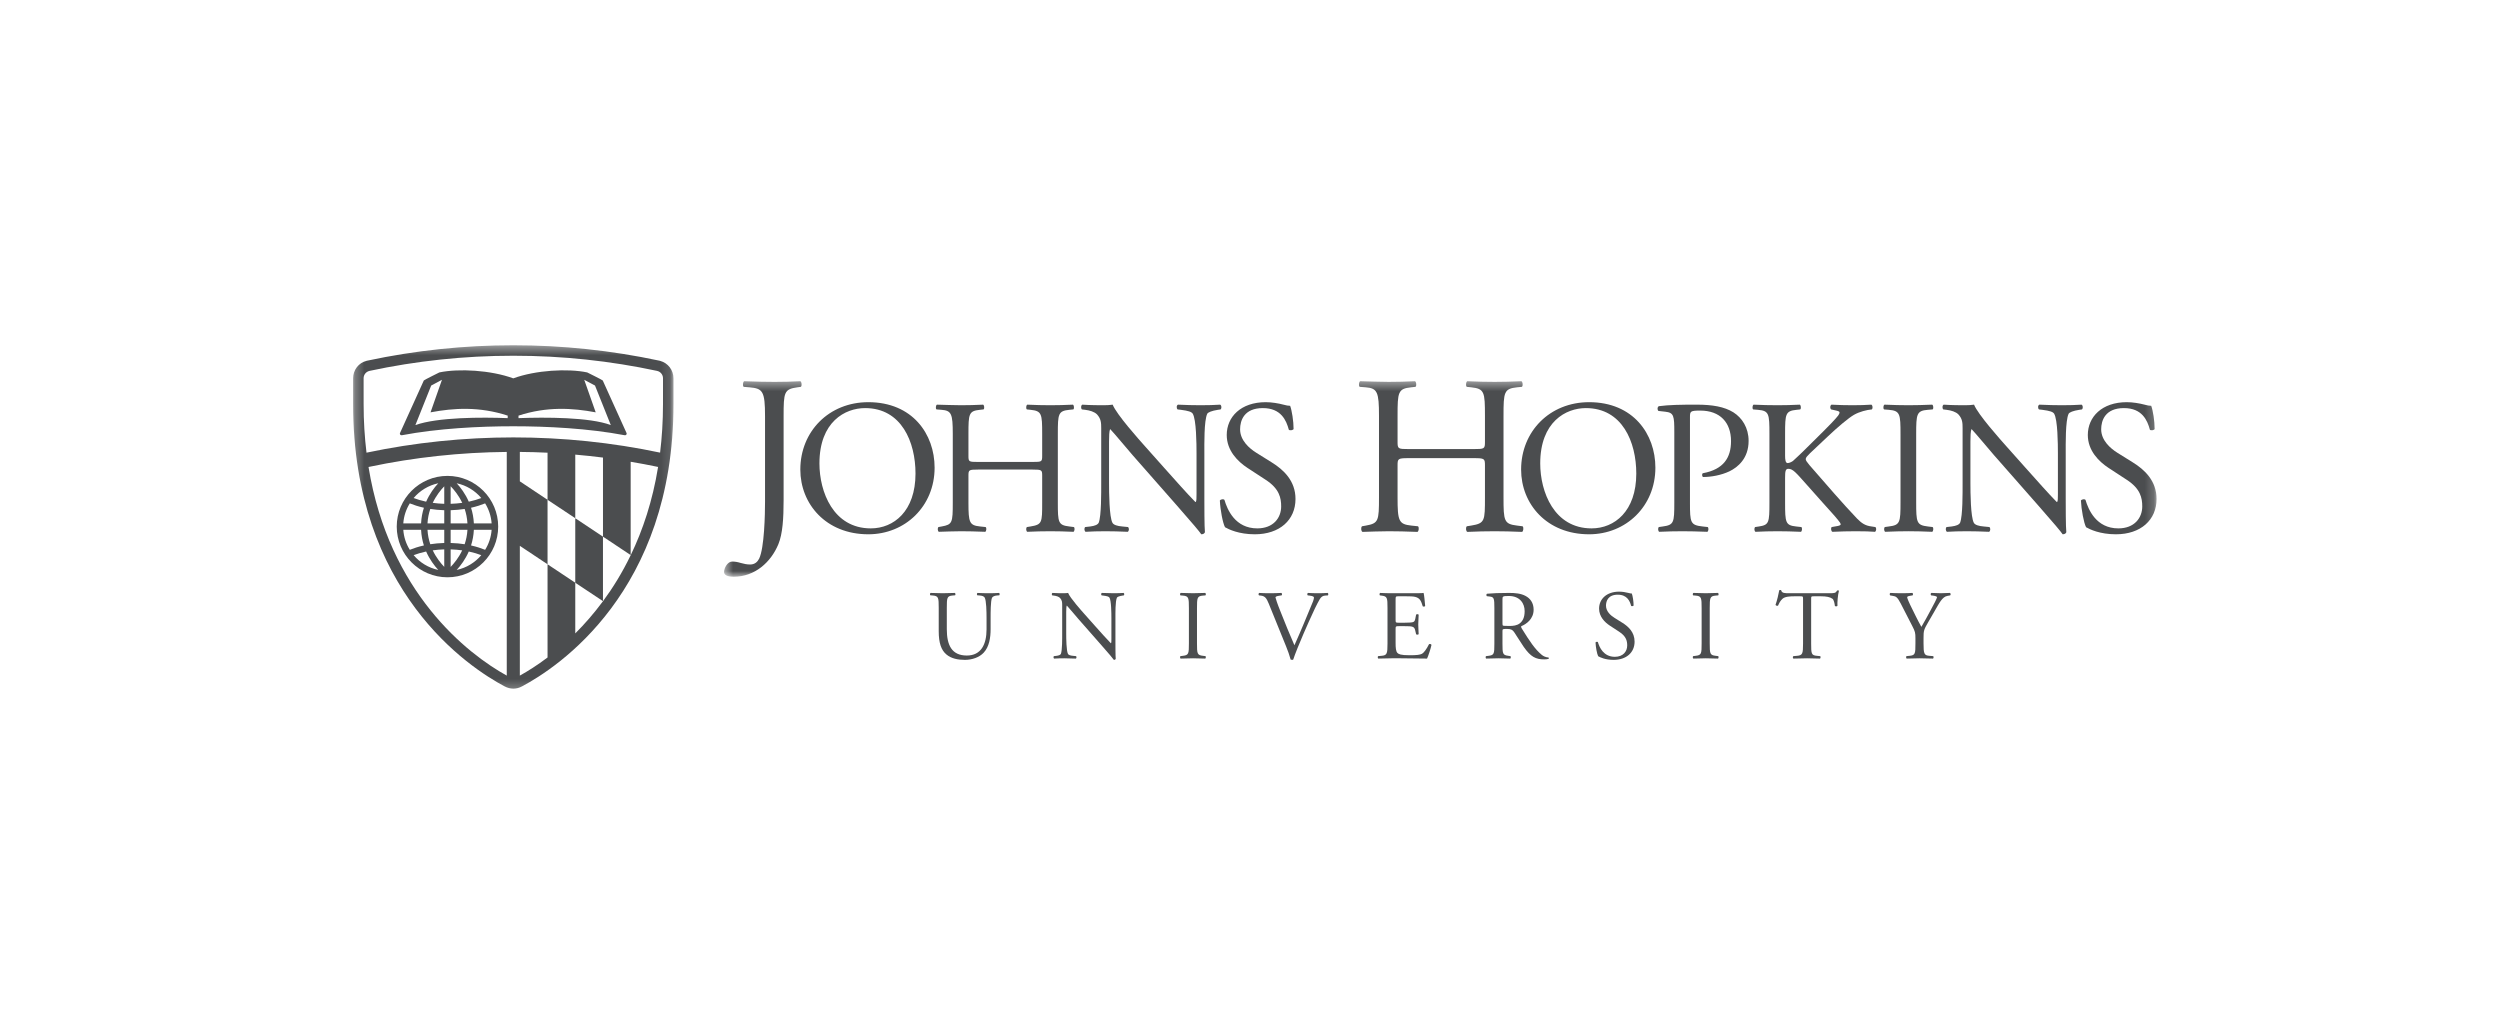 <svg xmlns="http://www.w3.org/2000/svg" fill="none" viewBox="0 0 278 115" height="115" width="278">
<g clip-path="url(#clip0_22281_19967)">
<mask height="115" width="278" y="0" x="0" maskUnits="userSpaceOnUse" style="mask-type:luminance" id="mask0_22281_19967">
<path fill="white" d="M277.977 0H0.977V115H277.977V0Z"></path>
</mask>
<g mask="url(#mask0_22281_19967)">
<path fill="#4B4D4F" d="M109.704 68.719C109.704 68.039 109.682 66.779 109.497 66.451C109.419 66.317 109.222 66.241 108.948 66.219L108.674 66.198C108.609 66.12 108.629 65.978 108.695 65.934C109.113 65.956 109.518 65.967 109.946 65.967C110.406 65.967 110.702 65.956 111.097 65.934C111.186 65.989 111.173 66.13 111.12 66.198L110.856 66.219C110.582 66.241 110.373 66.34 110.308 66.483C110.156 66.844 110.156 68.104 110.156 68.719V69.959C110.156 70.912 110.002 71.92 109.387 72.576C108.914 73.093 108.102 73.379 107.291 73.379C106.534 73.379 105.779 73.235 105.241 72.776C104.661 72.293 104.386 71.494 104.386 70.189V67.601C104.386 66.46 104.363 66.274 103.727 66.219L103.455 66.198C103.388 66.153 103.409 65.967 103.475 65.934C104.023 65.956 104.396 65.967 104.835 65.967C105.285 65.967 105.648 65.956 106.183 65.934C106.249 65.967 106.271 66.153 106.206 66.198L105.943 66.219C105.307 66.274 105.285 66.46 105.285 67.601V69.97C105.285 71.734 105.832 72.895 107.51 72.895C109.101 72.895 109.704 71.648 109.704 69.98V68.719Z"></path>
</g>
<mask height="115" width="278" y="0" x="0" maskUnits="userSpaceOnUse" style="mask-type:luminance" id="mask1_22281_19967">
<path fill="white" d="M277.977 0H0.977V115H277.977V0Z"></path>
</mask>
<g mask="url(#mask1_22281_19967)">
<path fill="#4B4D4F" d="M124.036 71.34C124.036 71.668 124.036 72.973 124.069 73.258C124.048 73.323 123.982 73.379 123.862 73.379C123.73 73.192 123.412 72.808 122.458 71.724L119.914 68.829C119.616 68.489 118.871 67.591 118.641 67.349H118.619C118.576 67.48 118.563 67.734 118.563 68.061V70.45C118.563 70.966 118.576 72.392 118.762 72.721C118.828 72.841 119.047 72.906 119.323 72.928L119.662 72.962C119.727 73.049 119.716 73.18 119.639 73.236C119.147 73.214 118.762 73.202 118.356 73.202C117.895 73.202 117.6 73.214 117.216 73.236C117.138 73.18 117.127 73.028 117.193 72.962L117.489 72.928C117.743 72.895 117.917 72.829 117.972 72.708C118.126 72.317 118.115 70.977 118.115 70.45V67.283C118.115 66.975 118.104 66.746 117.874 66.493C117.72 66.34 117.455 66.264 117.193 66.231L117.008 66.208C116.942 66.143 116.942 65.978 117.029 65.934C117.489 65.967 118.071 65.967 118.268 65.967C118.445 65.967 118.63 65.956 118.773 65.934C118.993 66.493 120.287 67.941 120.648 68.345L121.711 69.541C122.469 70.385 123.006 70.999 123.523 71.526H123.543C123.588 71.471 123.588 71.295 123.588 71.065V68.719C123.588 68.204 123.576 66.779 123.369 66.451C123.303 66.35 123.127 66.284 122.688 66.231L122.502 66.208C122.425 66.143 122.435 65.967 122.524 65.934C123.028 65.956 123.402 65.967 123.818 65.967C124.288 65.967 124.575 65.956 124.947 65.934C125.035 65.989 125.035 66.143 124.97 66.208L124.816 66.231C124.464 66.284 124.245 66.373 124.202 66.46C124.016 66.857 124.036 68.215 124.036 68.719V71.34Z"></path>
</g>
<mask height="115" width="278" y="0" x="0" maskUnits="userSpaceOnUse" style="mask-type:luminance" id="mask2_22281_19967">
<path fill="white" d="M277.977 0H0.977V115H277.977V0Z"></path>
</mask>
<g mask="url(#mask2_22281_19967)">
<path fill="#4B4D4F" d="M132.206 67.633C132.206 66.471 132.184 66.284 131.537 66.23L131.262 66.208C131.196 66.163 131.219 65.966 131.285 65.933C131.832 65.956 132.206 65.966 132.667 65.966C133.105 65.966 133.478 65.956 134.026 65.933C134.092 65.966 134.114 66.163 134.048 66.208L133.775 66.23C133.127 66.284 133.105 66.471 133.105 67.633V71.536C133.105 72.698 133.127 72.851 133.775 72.927L134.048 72.961C134.114 73.005 134.092 73.202 134.026 73.235C133.478 73.214 133.105 73.202 132.667 73.202C132.206 73.202 131.832 73.214 131.285 73.235C131.219 73.202 131.196 73.028 131.262 72.961L131.537 72.927C132.184 72.851 132.206 72.698 132.206 71.536V67.633Z"></path>
</g>
<mask height="115" width="278" y="0" x="0" maskUnits="userSpaceOnUse" style="mask-type:luminance" id="mask3_22281_19967">
<path fill="white" d="M277.977 0H0.977V115H277.977V0Z"></path>
</mask>
<g mask="url(#mask3_22281_19967)">
<path fill="#4B4D4F" d="M141.087 67.129C140.835 66.516 140.671 66.284 140.199 66.23L140 66.208C139.924 66.143 139.934 65.989 140.023 65.933C140.34 65.956 140.692 65.967 141.163 65.967C141.646 65.967 142.029 65.956 142.491 65.933C142.567 65.978 142.589 66.143 142.513 66.208L142.348 66.23C141.931 66.284 141.844 66.35 141.833 66.438C141.855 66.549 142.04 67.141 142.38 67.974C142.885 69.246 143.39 70.505 143.94 71.755C144.278 71.032 144.74 69.904 144.992 69.322C145.309 68.577 145.826 67.338 146.011 66.866C146.1 66.636 146.111 66.516 146.111 66.438C146.111 66.362 146 66.274 145.616 66.23L145.419 66.208C145.341 66.143 145.364 65.978 145.441 65.933C145.748 65.956 146.165 65.967 146.58 65.967C146.943 65.967 147.284 65.956 147.645 65.933C147.721 65.978 147.721 66.152 147.668 66.208L147.339 66.23C147.075 66.251 146.911 66.384 146.767 66.614C146.461 67.129 146.033 68.019 145.54 69.135L144.947 70.483C144.508 71.494 143.993 72.763 143.806 73.345C143.773 73.366 143.73 73.378 143.687 73.378C143.632 73.378 143.577 73.366 143.521 73.345C143.4 72.884 143.203 72.348 143.017 71.887L141.087 67.129Z"></path>
</g>
<mask height="115" width="278" y="0" x="0" maskUnits="userSpaceOnUse" style="mask-type:luminance" id="mask4_22281_19967">
<path fill="white" d="M277.977 0H0.977V115H277.977V0Z"></path>
</mask>
<g mask="url(#mask4_22281_19967)">
<path fill="#4B4D4F" d="M154.29 67.613C154.29 66.471 154.267 66.306 153.621 66.231L153.444 66.208C153.379 66.163 153.401 65.967 153.467 65.934C153.939 65.956 154.312 65.967 154.761 65.967H156.823C157.525 65.967 158.172 65.967 158.303 65.934C158.368 66.121 158.435 66.91 158.479 67.394C158.435 67.459 158.26 67.48 158.205 67.414C158.04 66.899 157.942 66.516 157.371 66.373C157.142 66.317 156.791 66.306 156.306 66.306H155.517C155.19 66.306 155.19 66.329 155.19 66.746V68.938C155.19 69.246 155.223 69.246 155.55 69.246H156.188C156.647 69.246 156.988 69.223 157.119 69.18C157.253 69.135 157.329 69.069 157.383 68.795L157.472 68.345C157.525 68.28 157.71 68.28 157.755 68.356C157.755 68.621 157.71 69.049 157.71 69.465C157.71 69.859 157.755 70.277 157.755 70.515C157.71 70.593 157.525 70.593 157.472 70.528L157.371 70.101C157.329 69.904 157.253 69.74 157.033 69.685C156.879 69.64 156.614 69.629 156.188 69.629H155.55C155.223 69.629 155.19 69.64 155.19 69.926V71.471C155.19 72.052 155.223 72.424 155.396 72.609C155.529 72.741 155.759 72.862 156.725 72.862C157.57 72.862 157.886 72.819 158.129 72.698C158.326 72.589 158.622 72.205 158.907 71.635C158.984 71.58 159.138 71.612 159.181 71.713C159.105 72.096 158.83 72.939 158.687 73.235C157.7 73.214 156.725 73.202 155.748 73.202H154.761C154.29 73.202 153.916 73.214 153.268 73.235C153.202 73.202 153.182 73.028 153.247 72.962L153.608 72.928C154.235 72.874 154.29 72.708 154.29 71.559V67.613Z"></path>
</g>
<mask height="115" width="278" y="0" x="0" maskUnits="userSpaceOnUse" style="mask-type:luminance" id="mask5_22281_19967">
<path fill="white" d="M277.977 0H0.977V115H277.977V0Z"></path>
</mask>
<g mask="url(#mask5_22281_19967)">
<path fill="#4B4D4F" d="M166.174 67.624C166.174 66.581 166.141 66.395 165.692 66.339L165.341 66.297C165.265 66.241 165.265 66.065 165.354 66.022C165.965 65.966 166.724 65.933 167.797 65.933C168.478 65.933 169.124 65.989 169.63 66.263C170.155 66.536 170.539 67.031 170.539 67.799C170.539 68.84 169.717 69.409 169.17 69.629C169.115 69.694 169.17 69.805 169.224 69.893C170.1 71.307 170.682 72.185 171.429 72.808C171.616 72.972 171.89 73.093 172.186 73.114C172.241 73.136 172.25 73.225 172.196 73.267C172.098 73.3 171.922 73.323 171.714 73.323C170.78 73.323 170.221 73.048 169.445 71.942C169.158 71.536 168.709 70.78 168.368 70.287C168.203 70.046 168.027 69.937 167.59 69.937C167.095 69.937 167.075 69.947 167.075 70.178V71.559C167.075 72.708 167.095 72.841 167.733 72.928L167.962 72.962C168.027 73.015 168.007 73.202 167.941 73.235C167.448 73.214 167.075 73.202 166.636 73.202C166.174 73.202 165.778 73.214 165.265 73.235C165.2 73.202 165.177 73.038 165.243 72.962L165.516 72.928C166.152 72.852 166.174 72.708 166.174 71.559V67.624ZM167.075 69.19C167.075 69.387 167.075 69.508 167.108 69.553C167.14 69.586 167.305 69.607 167.863 69.607C168.259 69.607 168.676 69.563 168.993 69.321C169.289 69.092 169.541 68.708 169.541 67.963C169.541 67.096 169.006 66.274 167.785 66.274C167.108 66.274 167.075 66.317 167.075 66.625V69.19Z"></path>
</g>
<mask height="115" width="278" y="0" x="0" maskUnits="userSpaceOnUse" style="mask-type:luminance" id="mask6_22281_19967">
<path fill="white" d="M277.977 0H0.977V115H277.977V0Z"></path>
</mask>
<g mask="url(#mask6_22281_19967)">
<path fill="#4B4D4F" d="M179.429 73.378C178.51 73.378 177.927 73.093 177.717 72.972C177.586 72.73 177.445 71.953 177.422 71.438C177.478 71.36 177.641 71.339 177.686 71.405C177.851 71.964 178.301 73.037 179.572 73.037C180.494 73.037 180.945 72.437 180.945 71.778C180.945 71.295 180.845 70.757 180.044 70.244L179.004 69.564C178.454 69.2 177.818 68.576 177.818 67.678C177.818 66.636 178.631 65.791 180.055 65.791C180.395 65.791 180.789 65.857 181.076 65.933C181.218 65.978 181.37 65.999 181.458 65.999C181.557 66.263 181.656 66.876 181.656 67.338C181.612 67.403 181.436 67.436 181.382 67.371C181.241 66.843 180.945 66.13 179.89 66.13C178.817 66.13 178.586 66.843 178.586 67.348C178.586 67.985 179.111 68.444 179.518 68.696L180.395 69.245C181.087 69.672 181.766 70.308 181.766 71.35C181.766 72.555 180.857 73.378 179.429 73.378Z"></path>
</g>
<mask height="115" width="278" y="0" x="0" maskUnits="userSpaceOnUse" style="mask-type:luminance" id="mask7_22281_19967">
<path fill="white" d="M277.977 0H0.977V115H277.977V0Z"></path>
</mask>
<g mask="url(#mask7_22281_19967)">
<path fill="#4B4D4F" d="M189.221 67.633C189.221 66.471 189.201 66.284 188.552 66.23L188.278 66.208C188.212 66.163 188.235 65.966 188.3 65.933C188.85 65.956 189.221 65.966 189.683 65.966C190.122 65.966 190.493 65.956 191.044 65.933C191.109 65.966 191.131 66.163 191.064 66.208L190.789 66.23C190.145 66.284 190.122 66.471 190.122 67.633V71.536C190.122 72.698 190.145 72.851 190.789 72.927L191.064 72.961C191.131 73.005 191.109 73.202 191.044 73.235C190.493 73.214 190.122 73.202 189.683 73.202C189.221 73.202 188.85 73.214 188.3 73.235C188.235 73.202 188.212 73.028 188.278 72.961L188.552 72.927C189.201 72.851 189.221 72.698 189.221 71.536V67.633Z"></path>
</g>
<mask height="115" width="278" y="0" x="0" maskUnits="userSpaceOnUse" style="mask-type:luminance" id="mask8_22281_19967">
<path fill="white" d="M277.977 0H0.977V115H277.977V0Z"></path>
</mask>
<g mask="url(#mask8_22281_19967)">
<path fill="#4B4D4F" d="M201.4 71.559C201.4 72.708 201.42 72.874 202.054 72.928L202.408 72.962C202.473 73.006 202.45 73.202 202.385 73.236C201.759 73.214 201.387 73.202 200.948 73.202C200.509 73.202 200.126 73.214 199.423 73.236C199.356 73.202 199.336 73.015 199.423 72.962L199.818 72.928C200.444 72.874 200.499 72.708 200.499 71.559V66.658C200.499 66.317 200.499 66.307 200.169 66.307H199.566C199.095 66.307 198.492 66.329 198.217 66.582C197.954 66.823 197.844 67.064 197.723 67.339C197.637 67.404 197.481 67.349 197.438 67.263C197.614 66.768 197.778 66.065 197.854 65.628C197.889 65.607 198.03 65.595 198.063 65.628C198.13 65.978 198.492 65.967 198.997 65.967H203.439C204.031 65.967 204.129 65.945 204.293 65.661C204.348 65.64 204.47 65.65 204.49 65.693C204.369 66.143 204.293 67.031 204.326 67.361C204.283 67.448 204.096 67.448 204.04 67.381C204.008 67.109 203.93 66.703 203.768 66.582C203.516 66.395 203.099 66.307 202.493 66.307H201.716C201.387 66.307 201.4 66.317 201.4 66.68V71.559Z"></path>
</g>
<mask height="115" width="278" y="0" x="0" maskUnits="userSpaceOnUse" style="mask-type:luminance" id="mask9_22281_19967">
<path fill="white" d="M277.977 0H0.977V115H277.977V0Z"></path>
</mask>
<g mask="url(#mask9_22281_19967)">
<path fill="#4B4D4F" d="M213.897 71.536C213.897 72.707 213.963 72.883 214.556 72.927L214.974 72.961C215.038 73.028 215.018 73.202 214.951 73.235C214.271 73.213 213.897 73.202 213.458 73.202C212.996 73.202 212.604 73.213 212.022 73.235C211.957 73.202 211.934 73.028 211.999 72.961L212.342 72.927C212.976 72.861 212.996 72.707 212.996 71.536V70.976C212.996 70.374 212.964 70.231 212.648 69.618L211.353 67.095C210.98 66.372 210.816 66.317 210.487 66.263L210.179 66.208C210.114 66.13 210.126 65.978 210.202 65.933C210.551 65.955 210.947 65.966 211.474 65.966C211.979 65.966 212.372 65.955 212.648 65.933C212.746 65.966 212.746 66.142 212.68 66.208L212.539 66.23C212.155 66.284 212.077 66.339 212.077 66.427C212.077 66.536 212.363 67.162 212.418 67.272C212.822 68.083 213.228 68.948 213.657 69.707C213.996 69.124 214.358 68.489 214.688 67.853C214.995 67.282 215.399 66.536 215.399 66.404C215.399 66.339 215.203 66.263 214.94 66.23L214.742 66.208C214.666 66.13 214.677 65.978 214.765 65.933C215.158 65.955 215.477 65.966 215.816 65.966C216.157 65.966 216.464 65.955 216.837 65.933C216.926 65.989 216.936 66.142 216.86 66.208L216.552 66.263C215.981 66.361 215.651 67.053 215.104 67.996L214.414 69.19C213.93 70.024 213.897 70.123 213.897 70.966V71.536Z"></path>
</g>
<mask height="39" width="36" y="38" x="39" maskUnits="userSpaceOnUse" style="mask-type:luminance" id="mask10_22281_19967">
<path fill="white" d="M74.891 38.392H39.266V76.763H74.891V38.392Z"></path>
</mask>
<g mask="url(#mask10_22281_19967)">
<path fill="#4B4D4F" d="M67.026 42.309C66.998 42.255 65.296 41.413 65.296 41.413C63.132 40.96 59.566 41.159 57.081 42.072H57.072C54.584 41.159 51.022 40.96 48.857 41.413C48.857 41.413 47.154 42.255 47.129 42.309L44.492 48.127C44.406 48.289 44.541 48.427 44.691 48.397C48.7 47.636 53.303 47.401 57.074 47.401H57.078C60.848 47.401 65.452 47.636 69.46 48.397C69.612 48.427 69.746 48.289 69.66 48.127L67.026 42.309ZM56.453 46.497C53.595 46.384 48.664 46.384 46.192 47.269L47.949 42.872L49.147 42.232L47.875 45.853C50.451 45.367 53.301 45.185 56.46 46.219L56.453 46.497ZM57.658 46.497V46.219C60.816 45.185 63.667 45.367 66.243 45.853L64.965 42.232L66.164 42.872L67.921 47.269C65.576 46.385 60.643 46.385 57.658 46.497Z"></path>
</g>
<mask height="39" width="36" y="38" x="39" maskUnits="userSpaceOnUse" style="mask-type:luminance" id="mask11_22281_19967">
<path fill="white" d="M74.891 38.392H39.266V76.763H74.891V38.392Z"></path>
</mask>
<g mask="url(#mask11_22281_19967)">
<path fill="#4B4D4F" d="M73.425 40.134L73.407 40.127L73.295 40.101C67.987 38.967 62.531 38.392 57.079 38.392C51.623 38.392 46.16 38.968 40.843 40.105L40.791 40.116L40.741 40.132C39.89 40.341 39.266 41.139 39.266 42.062L39.267 44.95C39.267 65.781 52.163 74.232 56.115 76.326C56.431 76.494 56.759 76.579 57.085 76.579C57.412 76.579 57.737 76.494 58.05 76.323C61.992 74.234 74.891 65.781 74.891 44.95V42.062C74.891 41.161 74.284 40.37 73.425 40.134ZM56.352 75.127C51.994 72.723 43.243 65.906 40.98 51.929L41.086 51.907C46.069 50.855 51.201 50.303 56.352 50.254V75.127ZM70.138 61.73C70.136 61.734 70.133 61.741 70.13 61.745C69.205 63.662 68.158 65.362 67.055 66.852C67.052 66.855 67.052 66.856 67.052 66.856C66.048 68.212 65.006 69.405 63.97 70.434V64.799L60.887 62.748V73.112C59.741 73.976 58.685 74.643 57.806 75.127V60.697L60.887 62.748V55.577L63.97 57.626V50.554C65 50.645 66.028 50.751 67.052 50.883V59.676L70.13 61.725V51.348C71.116 51.517 72.098 51.696 73.074 51.902L73.179 51.925C72.569 55.699 71.484 58.946 70.138 61.73ZM57.806 53.525V50.254C58.834 50.263 59.862 50.29 60.887 50.34V55.577L57.806 53.525ZM73.725 44.95C73.725 46.847 73.61 48.638 73.404 50.332C62.712 48.075 51.462 48.075 40.755 50.337C40.548 48.641 40.433 46.848 40.433 44.95L40.431 42.061C40.431 41.669 40.701 41.341 41.067 41.25L41.086 41.243C46.244 40.14 51.593 39.556 57.079 39.556C62.557 39.556 67.9 40.139 73.049 41.239L73.061 41.243C73.443 41.321 73.727 41.658 73.727 42.061L73.725 44.95Z"></path>
</g>
<mask height="39" width="36" y="38" x="39" maskUnits="userSpaceOnUse" style="mask-type:luminance" id="mask12_22281_19967">
<path fill="white" d="M74.891 38.392H39.266V76.763H74.891V38.392Z"></path>
</mask>
<g mask="url(#mask12_22281_19967)">
<path fill="#4B4D4F" d="M67.05 59.676L63.969 57.627V64.799L67.05 66.849V59.676Z"></path>
</g>
<mask height="39" width="36" y="38" x="39" maskUnits="userSpaceOnUse" style="mask-type:luminance" id="mask13_22281_19967">
<path fill="white" d="M74.891 38.392H39.266V76.763H74.891V38.392Z"></path>
</mask>
<g mask="url(#mask13_22281_19967)">
<path fill="#4B4D4F" d="M49.757 64.195C52.867 64.195 55.398 61.666 55.398 58.557C55.398 55.448 52.867 52.919 49.757 52.919C46.647 52.919 44.117 55.448 44.117 58.557C44.117 61.666 46.647 64.195 49.757 64.195ZM50.784 63.376C51.218 62.906 51.737 62.219 52.129 61.328C52.672 61.444 53.138 61.59 53.519 61.734C52.825 62.555 51.87 63.145 50.784 63.376ZM53.946 61.14C53.529 60.971 53.007 60.795 52.38 60.654C52.547 60.13 52.661 59.55 52.694 58.913H54.669C54.61 59.727 54.354 60.483 53.946 61.14ZM53.946 55.975C54.354 56.633 54.61 57.389 54.669 58.202H52.694C52.661 57.566 52.547 56.984 52.38 56.462C53.01 56.319 53.529 56.144 53.946 55.975ZM53.519 55.38C53.138 55.526 52.672 55.671 52.129 55.788C51.737 54.894 51.218 54.21 50.784 53.739C51.87 53.97 52.825 54.561 53.519 55.38ZM50.112 54.069C50.496 54.463 51.006 55.086 51.4 55.916C51.002 55.973 50.573 56.01 50.112 56.024V54.069ZM50.112 56.736C50.674 56.72 51.197 56.67 51.672 56.595C51.833 57.077 51.946 57.613 51.981 58.202H50.112V56.736ZM50.112 58.912H51.981C51.946 59.5 51.833 60.036 51.669 60.519C51.196 60.442 50.674 60.395 50.112 60.379V58.912ZM50.112 61.092C50.572 61.106 51 61.143 51.395 61.2C51.003 62.027 50.495 62.649 50.112 63.042V61.092ZM45.995 61.734C46.377 61.59 46.844 61.444 47.387 61.327C47.78 62.22 48.3 62.908 48.736 63.377C47.645 63.147 46.69 62.556 45.995 61.734ZM49.401 63.038C49.017 62.641 48.513 62.02 48.121 61.198C48.516 61.142 48.943 61.105 49.401 61.091V63.038ZM49.401 60.379C48.84 60.396 48.321 60.443 47.848 60.518C47.684 60.037 47.57 59.501 47.537 58.913H49.401V60.379ZM49.401 58.202H47.537C47.57 57.614 47.684 57.078 47.848 56.595C48.321 56.67 48.84 56.72 49.401 56.736V58.202ZM49.401 56.024C48.943 56.01 48.516 55.973 48.121 55.916C48.513 55.094 49.017 54.472 49.401 54.077V56.024ZM48.736 53.738C48.3 54.208 47.78 54.893 47.387 55.788C46.844 55.671 46.377 55.524 45.996 55.38C46.691 54.559 47.646 53.969 48.736 53.738ZM45.568 55.975C45.985 56.144 46.507 56.319 47.138 56.462C46.969 56.984 46.856 57.566 46.824 58.202H44.846C44.903 57.389 45.161 56.632 45.568 55.975ZM44.846 58.912H46.824C46.856 59.549 46.969 60.129 47.136 60.653C46.507 60.794 45.985 60.97 45.568 61.139C45.16 60.483 44.903 59.727 44.846 58.912Z"></path>
</g>
<mask height="23" width="160" y="42" x="80" maskUnits="userSpaceOnUse" style="mask-type:luminance" id="mask14_22281_19967">
<path fill="white" d="M239.813 42.388H80.516V64.132H239.813V42.388Z"></path>
</mask>
<g mask="url(#mask14_22281_19967)">
<path fill="#4B4D4F" d="M85.072 46.29C85.072 43.496 84.821 43.194 83.334 43.068L82.706 43.018C82.555 42.917 82.605 42.464 82.756 42.389C84.216 42.439 85.072 42.464 86.129 42.464C87.137 42.464 87.993 42.439 89 42.389C89.15 42.464 89.201 42.917 89.05 43.018L88.672 43.068C87.188 43.27 87.137 43.62 87.137 46.29V55.627C87.137 57.614 87.035 59.351 86.558 60.508C85.726 62.523 83.94 64.133 81.597 64.133C81.296 64.133 80.516 64.107 80.516 63.604C80.516 63.176 80.892 62.445 81.421 62.445C81.724 62.445 82.026 62.495 82.354 62.597C82.706 62.697 83.058 62.773 83.41 62.773C83.94 62.773 84.242 62.471 84.418 62.119C84.997 60.935 85.072 57.161 85.072 55.802V46.29Z"></path>
</g>
<mask height="23" width="160" y="42" x="80" maskUnits="userSpaceOnUse" style="mask-type:luminance" id="mask15_22281_19967">
<path fill="white" d="M239.813 42.388H80.516V64.132H239.813V42.388Z"></path>
</mask>
<g mask="url(#mask15_22281_19967)">
<path fill="#4B4D4F" d="M88.996 52.216C88.996 47.971 92.183 44.722 96.557 44.722C101.464 44.722 103.928 48.267 103.928 52.004C103.928 56.292 100.657 59.413 96.557 59.413C91.843 59.413 88.996 56.038 88.996 52.216ZM101.804 52.662C101.804 49.16 100.254 45.38 96.197 45.38C93.987 45.38 91.121 46.888 91.121 51.538C91.121 54.678 92.65 58.756 96.834 58.756C99.383 58.756 101.804 56.845 101.804 52.662Z"></path>
</g>
<mask height="23" width="160" y="42" x="80" maskUnits="userSpaceOnUse" style="mask-type:luminance" id="mask16_22281_19967">
<path fill="white" d="M239.813 42.388H80.516V64.132H239.813V42.388Z"></path>
</mask>
<g mask="url(#mask16_22281_19967)">
<path fill="#4B4D4F" d="M108.753 52.216C107.733 52.216 107.691 52.26 107.691 52.897V55.889C107.691 58.118 107.797 58.416 108.987 58.543L109.602 58.608C109.73 58.691 109.687 59.074 109.56 59.137C108.412 59.094 107.691 59.074 106.862 59.074C105.949 59.074 105.227 59.117 104.399 59.137C104.271 59.074 104.23 58.733 104.355 58.608L104.716 58.543C105.906 58.331 105.949 58.118 105.949 55.889V48.246C105.949 46.017 105.801 45.657 104.696 45.571L104.143 45.528C104.016 45.444 104.059 45.061 104.186 44.998C105.227 45.018 105.949 45.061 106.862 45.061C107.691 45.061 108.412 45.041 109.325 44.998C109.453 45.061 109.496 45.444 109.368 45.528L108.964 45.571C107.733 45.698 107.691 46.017 107.691 48.246V50.688C107.691 51.346 107.733 51.368 108.753 51.368H114.827C115.847 51.368 115.89 51.346 115.89 50.688V48.246C115.89 46.017 115.847 45.698 114.594 45.571L114.191 45.528C114.063 45.444 114.104 45.061 114.233 44.998C115.209 45.041 115.932 45.061 116.803 45.061C117.631 45.061 118.353 45.041 119.309 44.998C119.435 45.061 119.478 45.444 119.352 45.528L118.905 45.571C117.674 45.698 117.631 46.017 117.631 48.246V55.889C117.631 58.118 117.674 58.394 118.905 58.543L119.414 58.608C119.542 58.691 119.499 59.074 119.371 59.137C118.353 59.094 117.631 59.074 116.803 59.074C115.932 59.074 115.168 59.094 114.233 59.137C114.104 59.074 114.063 58.733 114.191 58.608L114.594 58.543C115.89 58.331 115.89 58.118 115.89 55.889V52.897C115.89 52.26 115.847 52.216 114.827 52.216H108.753Z"></path>
</g>
<mask height="23" width="160" y="42" x="80" maskUnits="userSpaceOnUse" style="mask-type:luminance" id="mask17_22281_19967">
<path fill="white" d="M239.813 42.388H80.516V64.132H239.813V42.388Z"></path>
</mask>
<g mask="url(#mask17_22281_19967)">
<path fill="#4B4D4F" d="M133.925 55.464C133.925 56.102 133.925 58.628 133.987 59.179C133.945 59.307 133.818 59.413 133.584 59.413C133.33 59.053 132.713 58.31 130.866 56.208L125.938 50.603C125.365 49.944 123.92 48.203 123.474 47.738H123.433C123.347 47.992 123.326 48.48 123.326 49.116V53.746C123.326 54.743 123.347 57.504 123.708 58.139C123.836 58.374 124.261 58.501 124.792 58.543L125.45 58.608C125.578 58.776 125.556 59.032 125.407 59.137C124.451 59.095 123.708 59.074 122.923 59.074C122.03 59.074 121.457 59.095 120.714 59.137C120.565 59.032 120.545 58.733 120.671 58.608L121.245 58.543C121.733 58.479 122.072 58.352 122.18 58.118C122.475 57.355 122.455 54.765 122.455 53.746V47.61C122.455 47.015 122.434 46.568 121.988 46.081C121.691 45.784 121.181 45.635 120.671 45.571L120.309 45.529C120.182 45.402 120.182 45.084 120.353 44.998C121.245 45.061 122.37 45.061 122.752 45.061C123.093 45.061 123.454 45.041 123.73 44.998C124.154 46.081 126.66 48.884 127.362 49.669L129.422 51.983C130.886 53.617 131.927 54.806 132.926 55.825H132.969C133.054 55.72 133.054 55.38 133.054 54.934V50.39C133.054 49.392 133.033 46.633 132.628 45.995C132.501 45.804 132.162 45.677 131.312 45.571L130.951 45.529C130.802 45.402 130.824 45.061 130.993 44.998C131.97 45.041 132.692 45.061 133.5 45.061C134.413 45.061 134.964 45.041 135.686 44.998C135.858 45.105 135.858 45.402 135.729 45.529L135.432 45.571C134.753 45.677 134.328 45.848 134.243 46.017C133.882 46.781 133.925 49.414 133.925 50.39V55.464Z"></path>
</g>
<mask height="23" width="160" y="42" x="80" maskUnits="userSpaceOnUse" style="mask-type:luminance" id="mask18_22281_19967">
<path fill="white" d="M239.813 42.388H80.516V64.132H239.813V42.388Z"></path>
</mask>
<g mask="url(#mask18_22281_19967)">
<path fill="#4B4D4F" d="M139.536 59.413C137.75 59.413 136.625 58.861 136.223 58.628C135.967 58.16 135.69 56.653 135.648 55.656C135.755 55.506 136.074 55.464 136.159 55.593C136.477 56.674 137.348 58.756 139.811 58.756C141.595 58.756 142.466 57.587 142.466 56.315C142.466 55.38 142.276 54.34 140.724 53.341L138.707 52.024C137.645 51.324 136.413 50.113 136.413 48.373C136.413 46.356 137.986 44.722 140.746 44.722C141.404 44.722 142.169 44.85 142.722 44.998C142.996 45.084 143.294 45.126 143.463 45.126C143.655 45.635 143.847 46.824 143.847 47.715C143.762 47.843 143.422 47.906 143.315 47.78C143.04 46.76 142.466 45.38 140.426 45.38C138.345 45.38 137.899 46.76 137.899 47.738C137.899 48.968 138.919 49.859 139.705 50.349L141.404 51.409C142.742 52.237 144.059 53.469 144.059 55.486C144.059 57.821 142.296 59.413 139.536 59.413Z"></path>
</g>
<mask height="23" width="160" y="42" x="80" maskUnits="userSpaceOnUse" style="mask-type:luminance" id="mask19_22281_19967">
<path fill="white" d="M239.813 42.388H80.516V64.132H239.813V42.388Z"></path>
</mask>
<g mask="url(#mask19_22281_19967)">
<path fill="#4B4D4F" d="M156.668 50.946C155.46 50.946 155.409 50.995 155.409 51.749V55.298C155.409 57.94 155.534 58.293 156.944 58.445L157.676 58.521C157.826 58.621 157.776 59.074 157.624 59.147C156.265 59.098 155.409 59.074 154.428 59.074C153.344 59.074 152.488 59.123 151.507 59.147C151.354 59.074 151.304 58.67 151.456 58.521L151.884 58.445C153.293 58.192 153.344 57.94 153.344 55.298V46.238C153.344 43.596 153.168 43.167 151.859 43.067L151.204 43.017C151.054 42.917 151.104 42.463 151.254 42.388C152.488 42.413 153.344 42.463 154.428 42.463C155.409 42.463 156.265 42.438 157.348 42.388C157.499 42.463 157.549 42.917 157.397 43.017L156.918 43.067C155.46 43.22 155.409 43.596 155.409 46.238V49.132C155.409 49.913 155.46 49.937 156.668 49.937H163.869C165.077 49.937 165.127 49.913 165.127 49.132V46.238C165.127 43.596 165.077 43.22 163.59 43.067L163.111 43.017C162.961 42.917 163.011 42.463 163.164 42.388C164.319 42.438 165.177 42.463 166.209 42.463C167.191 42.463 168.048 42.438 169.181 42.388C169.331 42.463 169.382 42.917 169.23 43.017L168.702 43.067C167.243 43.22 167.191 43.596 167.191 46.238V55.298C167.191 57.94 167.243 58.268 168.702 58.445L169.306 58.521C169.457 58.621 169.407 59.074 169.255 59.147C168.048 59.098 167.191 59.074 166.209 59.074C165.177 59.074 164.272 59.098 163.164 59.147C163.011 59.074 162.961 58.67 163.111 58.521L163.59 58.445C165.127 58.192 165.127 57.94 165.127 55.298V51.749C165.127 50.995 165.077 50.946 163.869 50.946H156.668Z"></path>
</g>
<mask height="23" width="160" y="42" x="80" maskUnits="userSpaceOnUse" style="mask-type:luminance" id="mask20_22281_19967">
<path fill="white" d="M239.813 42.388H80.516V64.132H239.813V42.388Z"></path>
</mask>
<g mask="url(#mask20_22281_19967)">
<path fill="#4B4D4F" d="M169.148 52.216C169.148 47.971 172.336 44.722 176.709 44.722C181.616 44.722 184.079 48.267 184.079 52.004C184.079 56.292 180.809 59.413 176.709 59.413C171.995 59.413 169.148 56.038 169.148 52.216ZM181.955 52.662C181.955 49.16 180.406 45.38 176.348 45.38C174.141 45.38 171.273 46.888 171.273 51.538C171.273 54.678 172.803 58.756 176.986 58.756C179.535 58.756 181.955 56.845 181.955 52.662Z"></path>
</g>
<mask height="23" width="160" y="42" x="80" maskUnits="userSpaceOnUse" style="mask-type:luminance" id="mask21_22281_19967">
<path fill="white" d="M239.813 42.388H80.516V64.132H239.813V42.388Z"></path>
</mask>
<g mask="url(#mask21_22281_19967)">
<path fill="#4B4D4F" d="M187.924 55.889C187.924 58.118 187.967 58.394 189.325 58.543L189.899 58.607C190.027 58.712 189.986 59.074 189.856 59.137C188.646 59.094 187.946 59.074 187.095 59.074C186.204 59.074 185.439 59.094 184.505 59.137C184.377 59.074 184.335 58.733 184.463 58.607L184.909 58.543C186.139 58.374 186.183 58.118 186.183 55.889V48.056C186.183 46.25 186.139 45.889 185.184 45.783L184.42 45.697C184.271 45.571 184.292 45.252 184.463 45.168C185.588 45.018 186.906 44.997 188.667 44.997C190.43 44.997 191.747 45.23 192.746 45.847C193.723 46.463 194.445 47.567 194.445 49.031C194.445 50.984 193.235 51.962 192.321 52.407C191.386 52.853 190.261 53.043 189.389 53.043C189.24 52.981 189.24 52.662 189.369 52.62C191.663 52.195 192.49 50.899 192.49 49.053C192.49 46.992 191.28 45.657 189.071 45.657C187.946 45.657 187.924 45.74 187.924 46.421V55.889Z"></path>
</g>
<mask height="23" width="160" y="42" x="80" maskUnits="userSpaceOnUse" style="mask-type:luminance" id="mask22_22281_19967">
<path fill="white" d="M239.813 42.388H80.516V64.132H239.813V42.388Z"></path>
</mask>
<g mask="url(#mask22_22281_19967)">
<path fill="#4B4D4F" d="M196.761 48.246C196.761 46.017 196.718 45.677 195.488 45.572L194.955 45.529C194.828 45.444 194.872 45.061 194.998 44.998C196.039 45.041 196.718 45.061 197.674 45.061C198.502 45.061 199.224 45.041 200.138 44.998C200.265 45.061 200.308 45.444 200.18 45.529L199.777 45.572C198.545 45.698 198.502 46.017 198.502 48.246V50.689C198.502 51.092 198.545 51.494 198.78 51.494C198.97 51.494 199.224 51.368 199.373 51.261C199.67 51.007 200.223 50.454 200.457 50.242L202.751 47.971C203.153 47.588 204.195 46.505 204.406 46.209C204.514 46.059 204.557 45.953 204.557 45.868C204.557 45.784 204.472 45.72 204.195 45.657L203.622 45.529C203.473 45.38 203.493 45.105 203.663 44.998C204.406 45.041 205.257 45.061 205.999 45.061C206.743 45.061 207.466 45.041 208.101 44.998C208.252 45.105 208.273 45.402 208.145 45.529C207.593 45.572 206.766 45.784 206.171 46.124C205.576 46.463 204.385 47.46 203.196 48.587L201.284 50.39C200.987 50.689 200.796 50.88 200.796 51.048C200.796 51.199 200.923 51.368 201.2 51.707C203.217 54.02 204.853 55.931 206.51 57.672C207.02 58.182 207.407 58.459 208.128 58.544L208.538 58.608C208.688 58.713 208.645 59.074 208.494 59.138C207.943 59.095 207.361 59.074 206.361 59.074C205.491 59.074 204.746 59.095 203.77 59.138C203.622 59.095 203.558 58.733 203.685 58.608L204.173 58.521C204.472 58.479 204.683 58.416 204.683 58.31C204.683 58.182 204.534 58.013 204.385 57.821C203.981 57.312 203.429 56.738 202.622 55.825L200.923 53.915C199.713 52.557 199.373 52.132 198.863 52.132C198.545 52.132 198.502 52.408 198.502 53.151V55.89C198.502 58.118 198.545 58.416 199.734 58.544L200.308 58.608C200.434 58.692 200.393 59.074 200.265 59.138C199.224 59.095 198.502 59.074 197.674 59.074C196.803 59.074 196.081 59.095 195.211 59.138C195.083 59.074 195.04 58.756 195.167 58.608L195.593 58.544C196.718 58.374 196.761 58.118 196.761 55.89V48.246Z"></path>
</g>
<mask height="23" width="160" y="42" x="80" maskUnits="userSpaceOnUse" style="mask-type:luminance" id="mask23_22281_19967">
<path fill="white" d="M239.813 42.388H80.516V64.132H239.813V42.388Z"></path>
</mask>
<g mask="url(#mask23_22281_19967)">
<path fill="#4B4D4F" d="M211.337 48.288C211.337 46.038 211.295 45.676 210.04 45.571L209.511 45.529C209.383 45.443 209.425 45.061 209.552 44.997C210.614 45.04 211.337 45.061 212.229 45.061C213.079 45.061 213.801 45.04 214.862 44.997C214.991 45.061 215.032 45.443 214.906 45.529L214.374 45.571C213.121 45.676 213.079 46.038 213.079 48.288V55.846C213.079 58.097 213.121 58.394 214.374 58.543L214.906 58.607C215.032 58.692 214.991 59.073 214.862 59.137C213.801 59.094 213.079 59.073 212.229 59.073C211.337 59.073 210.695 59.094 209.634 59.137C209.506 59.073 209.465 58.733 209.592 58.607L210.04 58.543C211.295 58.394 211.337 58.097 211.337 55.846V48.288Z"></path>
</g>
<mask height="23" width="160" y="42" x="80" maskUnits="userSpaceOnUse" style="mask-type:luminance" id="mask24_22281_19967">
<path fill="white" d="M239.813 42.388H80.516V64.132H239.813V42.388Z"></path>
</mask>
<g mask="url(#mask24_22281_19967)">
<path fill="#4B4D4F" d="M229.708 55.464C229.708 56.102 229.708 58.628 229.774 59.179C229.73 59.307 229.603 59.413 229.369 59.413C229.115 59.053 228.499 58.31 226.651 56.208L221.723 50.603C221.151 49.944 219.705 48.203 219.259 47.738H219.218C219.132 47.992 219.111 48.48 219.111 49.116V53.746C219.111 54.743 219.132 57.504 219.493 58.139C219.621 58.374 220.046 58.501 220.577 58.543L221.236 58.608C221.361 58.776 221.341 59.032 221.192 59.137C220.236 59.095 219.493 59.074 218.708 59.074C217.816 59.074 217.242 59.095 216.499 59.137C216.35 59.032 216.328 58.733 216.456 58.608L217.03 58.543C217.518 58.479 217.858 58.352 217.965 58.118C218.262 57.355 218.24 54.765 218.24 53.746V47.61C218.24 47.015 218.22 46.568 217.773 46.081C217.476 45.784 216.966 45.635 216.456 45.571L216.095 45.529C215.967 45.402 215.967 45.084 216.138 44.998C217.03 45.061 218.155 45.061 218.537 45.061C218.878 45.061 219.239 45.041 219.515 44.998C219.941 46.081 222.445 48.884 223.145 49.669L225.207 51.983C226.673 53.617 227.712 54.806 228.711 55.825H228.754C228.839 55.72 228.839 55.38 228.839 54.934V50.39C228.839 49.392 228.818 46.633 228.414 45.995C228.286 45.804 227.947 45.677 227.099 45.571L226.737 45.529C226.587 45.402 226.609 45.061 226.778 44.998C227.755 45.041 228.477 45.061 229.284 45.061C230.2 45.061 230.751 45.041 231.471 44.998C231.643 45.105 231.643 45.402 231.515 45.529L231.217 45.571C230.538 45.677 230.113 45.848 230.028 46.017C229.667 46.781 229.708 49.414 229.708 50.39V55.464Z"></path>
</g>
<mask height="23" width="160" y="42" x="80" maskUnits="userSpaceOnUse" style="mask-type:luminance" id="mask25_22281_19967">
<path fill="white" d="M239.813 42.388H80.516V64.132H239.813V42.388Z"></path>
</mask>
<g mask="url(#mask25_22281_19967)">
<path fill="#4B4D4F" d="M235.288 59.413C233.502 59.413 232.377 58.861 231.973 58.628C231.719 58.16 231.442 56.653 231.398 55.656C231.506 55.506 231.826 55.464 231.909 55.593C232.229 56.674 233.099 58.756 235.563 58.756C237.346 58.756 238.218 57.587 238.218 56.315C238.218 55.38 238.026 54.34 236.476 53.341L234.46 52.024C233.397 51.324 232.165 50.113 232.165 48.373C232.165 46.356 233.736 44.722 236.498 44.722C237.156 44.722 237.921 44.85 238.474 44.998C238.75 45.084 239.046 45.126 239.215 45.126C239.407 45.635 239.599 46.824 239.599 47.715C239.512 47.843 239.174 47.906 239.067 47.78C238.792 46.76 238.218 45.38 236.18 45.38C234.097 45.38 233.651 46.76 233.651 47.738C233.651 48.968 234.671 49.859 235.455 50.349L237.156 51.409C238.494 52.237 239.811 53.469 239.811 55.486C239.811 57.821 238.048 59.413 235.288 59.413Z"></path>
</g>
</g>
<defs>
<clipPath id="clip0_22281_19967">
<rect transform="translate(0.977)" fill="white" height="115" width="277"></rect>
</clipPath>
</defs>
</svg>
